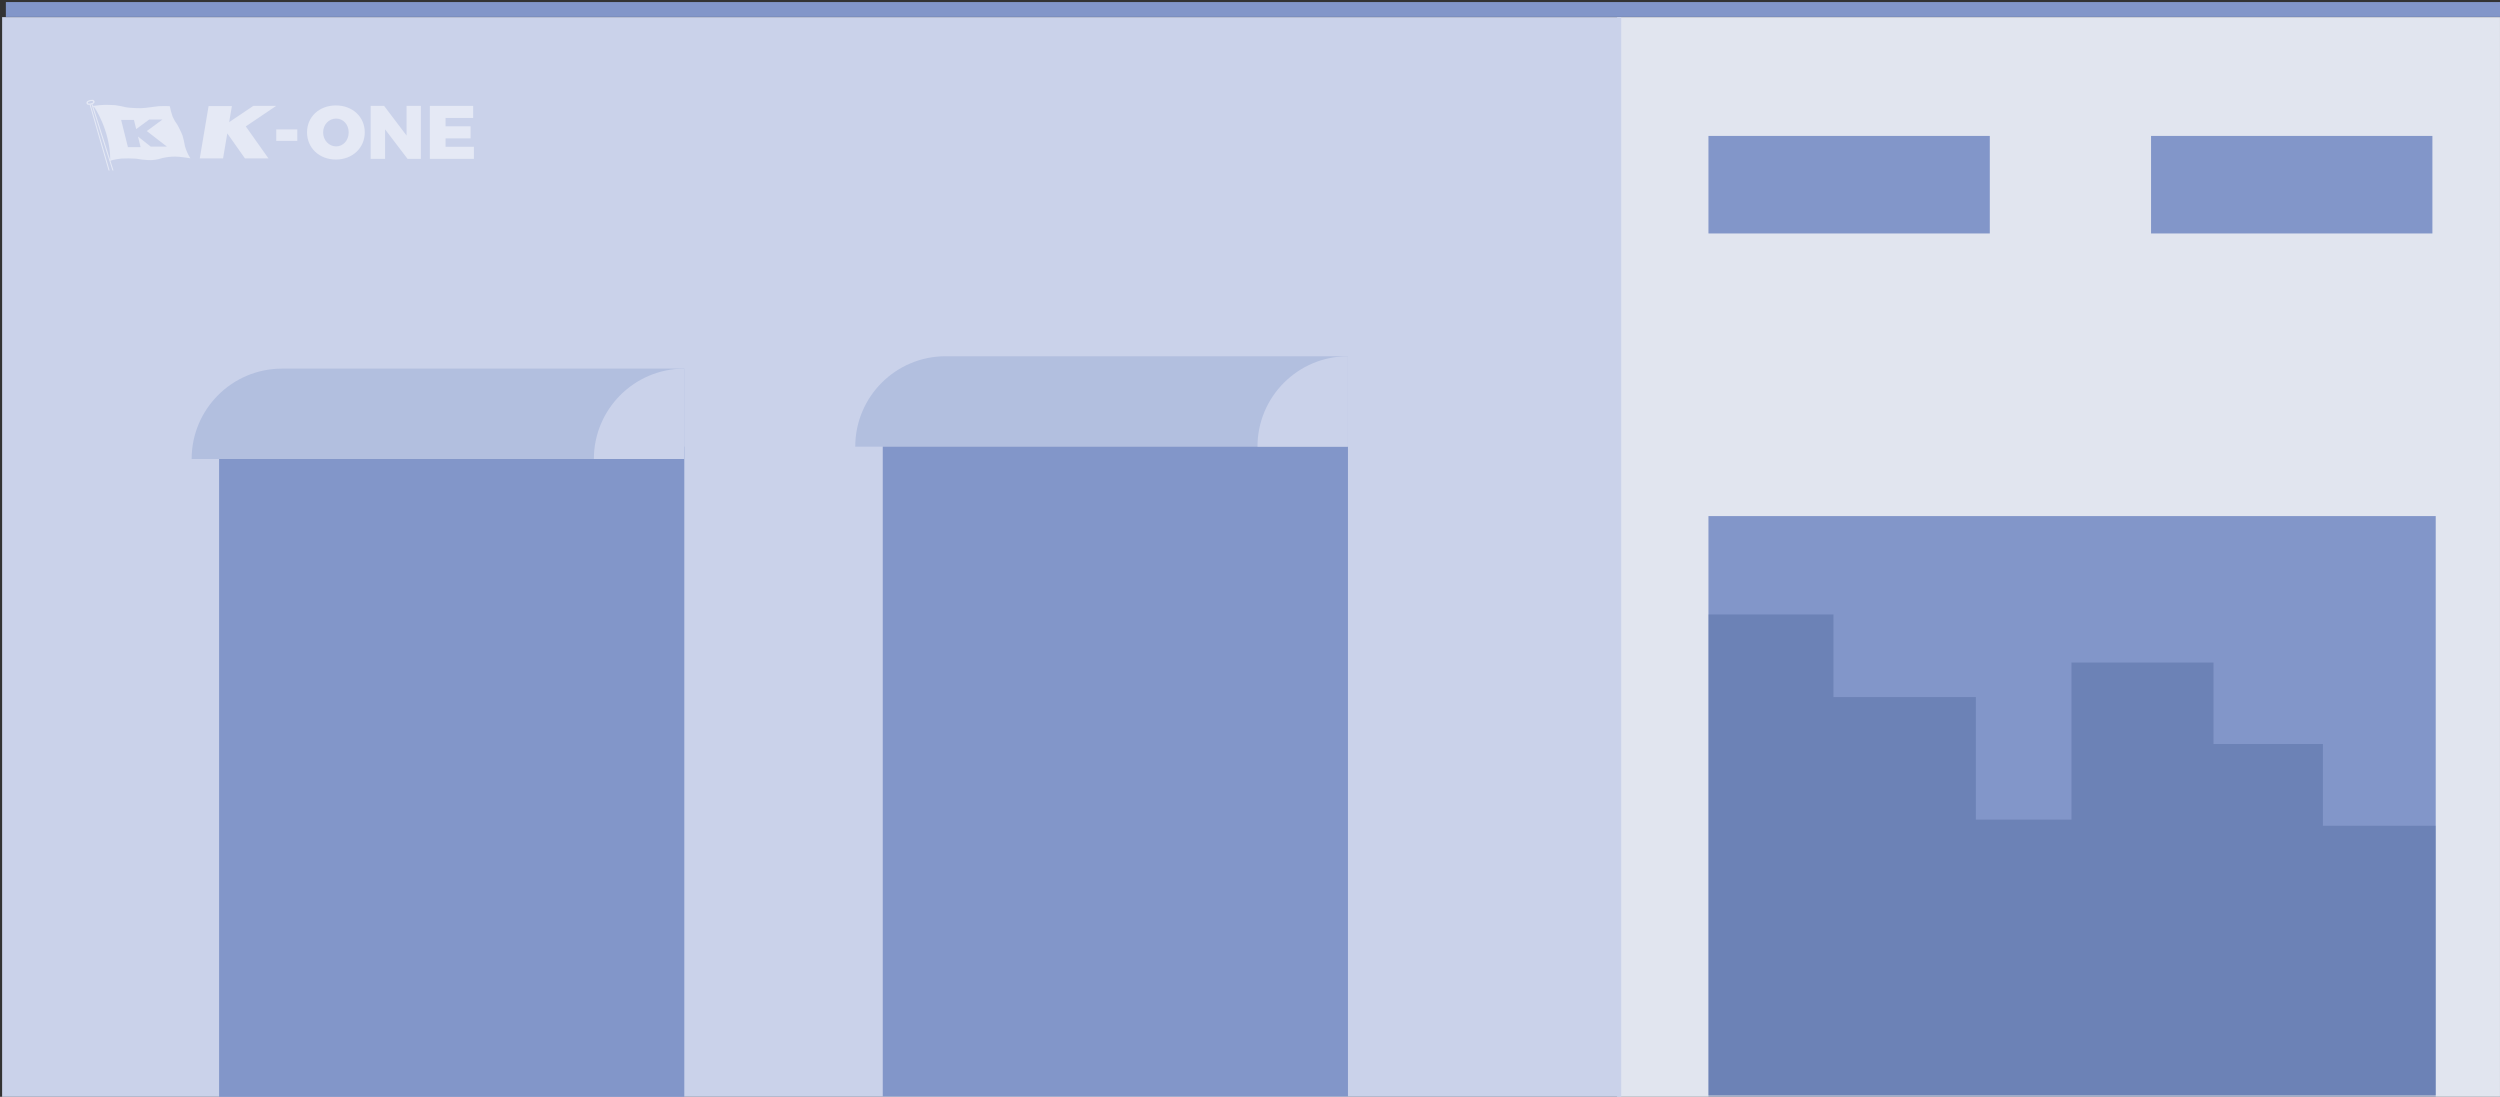 <svg width="914" height="401" viewBox="0 0 914 401" fill="none" xmlns="http://www.w3.org/2000/svg">
<rect x="0" y="0" width="914" height="401" fill="#333333" stroke="none"/>
<path d="M913.993 6.268H591.211V400.995H913.993V6.268Z" fill="#E1E5EF"/>
<path d="M592.711 6.268H0.774V400.995H592.711V6.268Z" fill="#CAD2EA"/>
<path d="M914 0.752H2.142V6.186H914V0.752Z" fill="#8296C9"/>
<path d="M727.47 49.695H624.609V85.353H727.47V49.695Z" fill="#8296C9"/>
<path d="M889.284 49.695H786.423V85.353H889.284V49.695Z" fill="#8296C9"/>
<path d="M890.5 188.68H624.609V400.421H890.5V188.68Z" fill="#8296C9"/>
<path opacity="0.3" d="M624.609 400.995V224.66H670.318V254.857H722.379V299.643H757.329V242.221H809.26V272.005H849.25V301.885H890.5V400.995H624.609Z" fill="#39548B"/>
<path d="M492.815 163.117H322.736V400.817H492.815V163.117Z" fill="#8296C9"/>
<path d="M250.18 163.295H80.1V400.995H250.18V163.295Z" fill="#8296C9"/>
<path d="M103.118 134.768C84.863 134.768 70.064 149.566 70.064 167.822H250.175V134.768H103.118Z" fill="#B2BFDF"/>
<path d="M250.175 134.768C231.92 134.768 217.121 149.566 217.121 167.822H250.175V134.768Z" fill="#CAD2EA"/>
<path d="M345.735 130.242C327.48 130.242 312.681 145.041 312.681 163.296H492.792V130.242H345.735Z" fill="#B2BFDF"/>
<path d="M492.793 130.242C474.537 130.242 459.738 145.041 459.738 163.296H492.793V130.242Z" fill="#CAD2EA"/>
<g opacity="0.5">
<path d="M100.987 38.705H92.613L83.792 44.635L84.78 38.786H76.258L73.035 57.904H81.556L83.099 48.77L89.541 57.904H98.144L89.864 46.211L100.987 38.705Z" fill="white"/>
<path d="M40.075 62.33H39.69L32.716 38.08H33.106L40.075 62.33Z" fill="white"/>
<path d="M41.502 62.33H41.113L33.417 38.08H33.807L41.502 62.33Z" fill="white"/>
<path d="M32.393 38.339C32.292 38.342 32.191 38.325 32.097 38.289C32.003 38.253 31.917 38.199 31.843 38.13C31.77 38.061 31.711 37.978 31.67 37.886C31.629 37.793 31.607 37.694 31.605 37.593C31.606 37.476 31.635 37.361 31.691 37.257C31.746 37.154 31.826 37.066 31.923 37L31.97 36.967C32.272 36.778 32.605 36.643 32.953 36.568C33.214 36.509 33.482 36.483 33.75 36.492H33.793C33.894 36.489 33.995 36.505 34.089 36.541C34.184 36.577 34.27 36.631 34.344 36.7C34.417 36.769 34.477 36.852 34.518 36.945C34.56 37.037 34.583 37.136 34.586 37.237C34.582 37.356 34.551 37.473 34.494 37.578C34.437 37.682 34.356 37.772 34.258 37.84H34.225C33.655 38.188 32.993 38.354 32.326 38.315L32.393 38.339ZM32.568 37.878C32.774 37.878 32.98 37.855 33.181 37.807C33.401 37.756 33.614 37.68 33.817 37.579C33.878 37.55 33.931 37.506 33.972 37.451C34.013 37.397 34.039 37.333 34.049 37.266C34.049 37.062 33.85 36.905 33.575 36.919H33.546C33.372 36.926 33.199 36.948 33.029 36.986C32.803 37.035 32.584 37.113 32.378 37.218H32.345C32.285 37.247 32.233 37.291 32.193 37.344C32.154 37.398 32.127 37.461 32.117 37.527C32.117 37.731 32.321 37.888 32.592 37.873" fill="white"/>
<path d="M34.043 39.066L33.872 38.719C34.151 38.721 34.429 38.697 34.703 38.648C35.933 38.469 37.173 38.365 38.415 38.335C38.415 38.335 41.577 38.373 42.061 38.439C43.392 38.626 44.712 38.881 46.016 39.204C46.016 39.204 46.605 39.379 49.52 39.517C50.711 39.592 51.907 39.568 53.094 39.446C53.094 39.446 57.538 38.89 57.989 38.824C57.989 38.824 60.87 38.719 62.081 38.824C62.332 40.132 62.681 41.419 63.126 42.674C63.59 43.719 64.172 44.708 64.858 45.622C64.858 45.622 66.425 48.528 66.757 49.615C67.12 50.881 67.41 52.166 67.626 53.465C68.072 55.021 68.737 56.506 69.601 57.875C69.601 57.875 65.575 57.215 64.013 57.249C62.425 57.256 60.842 57.442 59.294 57.804C57.626 58.377 55.862 58.623 54.101 58.53C52.623 58.451 51.151 58.276 49.695 58.008C47.915 57.894 46.131 57.883 44.35 57.975C44.35 57.975 41.193 58.322 40.291 58.839L40.048 58.53L39.944 58.283L40.309 58.322C40.177 47.474 34.575 39.332 34.575 39.332C34.512 39.243 34.433 39.167 34.341 39.109C34.248 39.051 34.146 39.012 34.038 38.995L34.043 39.066ZM61.018 53.607L53.664 47.91L59.399 43.7H54.542L49.795 47.208L48.964 43.837H44.288L46.771 53.783H51.395L50.445 49.909L55.102 53.598L61.018 53.607Z" fill="white"/>
<path d="M122.806 38.544C116.727 38.544 112.25 42.689 112.25 48.381C112.25 54.101 116.727 58.329 122.806 58.329C128.885 58.329 133.361 54.073 133.361 48.381C133.361 42.716 128.885 38.544 122.806 38.544ZM122.889 43.352C125.431 43.352 127.476 45.48 127.476 48.409C127.476 51.338 125.431 53.521 122.889 53.521C120.346 53.521 118.136 51.338 118.136 48.409C118.136 45.48 120.319 43.352 122.889 43.352Z" fill="white"/>
<path d="M153.885 58.08V38.71H148.635V49.541L140.428 38.71H135.51V58.08H140.788V47.303L148.994 58.08H153.885Z" fill="white"/>
<path d="M172.985 43.131V38.71H157.151V58.08H173.261V53.659H162.899V50.592H172.045V46.17H162.899V43.131H172.985Z" fill="white"/>
<path fill-rule="evenodd" clip-rule="evenodd" d="M108.697 51.516H100.991V47.312H108.697V51.516Z" fill="white"/>
</g>
</svg>
